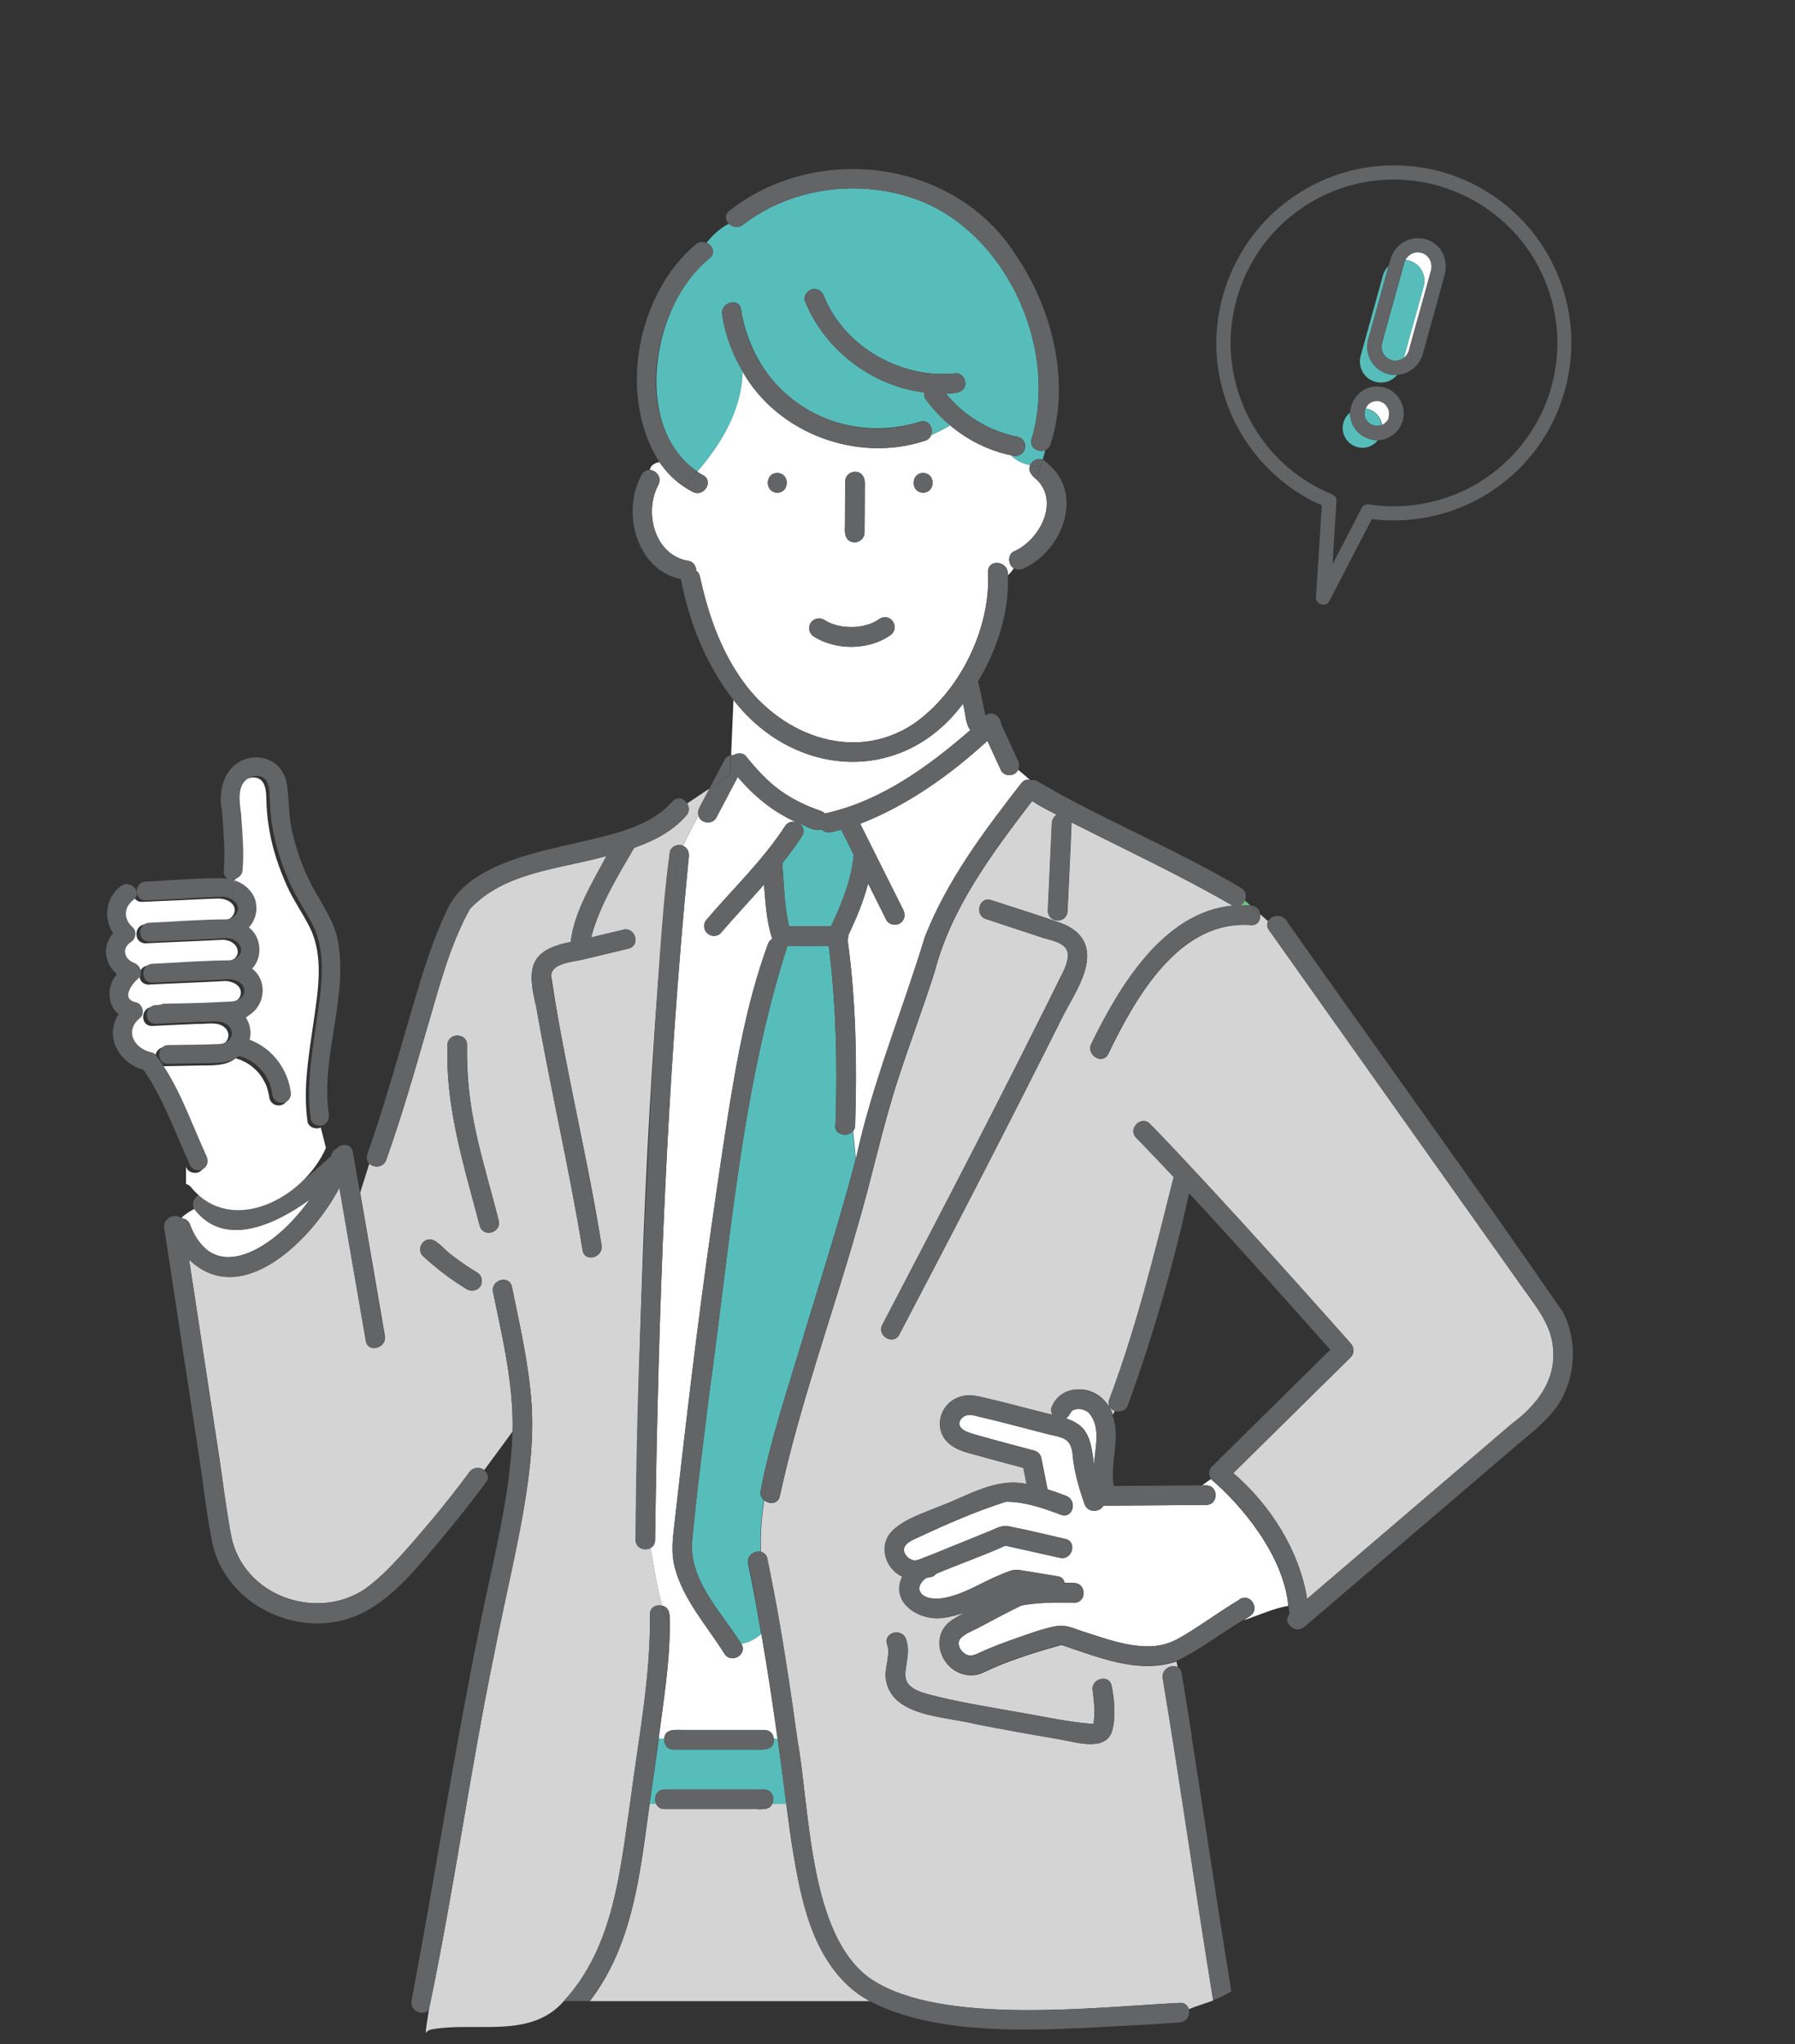 <svg width="152" height="173" viewBox="0 0 152 173" fill="none" xmlns="http://www.w3.org/2000/svg">
<rect x="0" y="0" width="152" height="173" fill="#333333" stroke="none"/>
<g clip-path="url(#clip0_168_420)">
<path d="M120.03 27.06C120.41 25.68 120.81 24.3 121.18 22.91C121.39 22.12 120.86 21.32 120.01 21.35C119.58 21.36 119.2 21.62 119.01 22C119.11 22 119.21 22.03 119.31 22.05C120.26 22.31 120.82 23.3 120.55 24.25L118.87 30.29C119.03 30.17 119.17 30.02 119.25 29.82C119.32 29.67 119.35 29.5 119.39 29.34C119.6 28.58 119.81 27.82 120.02 27.06" fill="white"/>
<path d="M117.66 35.11C117.66 35.02 117.66 34.93 117.66 34.84V34.82L117.63 34.69L117.59 34.57V34.55L117.48 34.36L117.46 34.34L117.44 34.31L117.38 34.25L117.27 34.14L117.04 34H117.03L116.92 33.96L116.81 33.93H116.74L116.7 33.92H116.61H116.48H116.47L116.25 33.98L116.17 34.01H116.15L115.98 34.12H115.97L115.89 34.21L115.8 34.3H115.79V34.31L115.67 34.5L115.64 34.57L115.84 34.61C116.49 34.79 116.94 35.33 117.04 35.96H117.07L117.17 35.89L117.26 35.83L117.45 35.65L117.47 35.63L117.51 35.56L117.59 35.43V35.38L117.65 35.25L117.68 35.11H117.66Z" fill="white"/>
<path d="M114.41 35.57C114.35 35.35 114.33 35.13 114.33 34.91C114.06 35.12 113.86 35.42 113.76 35.77C113.51 36.66 114.03 37.58 114.92 37.83C115.59 38.02 116.28 37.77 116.68 37.25H116.45C115.49 37.15 114.67 36.51 114.41 35.57Z" fill="#57BDBB"/>
<path d="M115.82 34.61L115.62 34.57V34.6L115.55 34.8V34.83V34.84V34.93V35.14V35.18L115.58 35.27L115.62 35.39V35.42L115.74 35.59L115.8 35.67L115.91 35.79H115.94L116.05 35.88L116.17 35.94L116.38 36.01L116.46 36.03H116.75L116.84 36.01L117.01 35.96C116.91 35.33 116.46 34.79 115.81 34.61" fill="#57BDBB"/>
<path d="M116.58 31.13C116.02 30.64 115.71 29.86 115.79 29.11C115.82 28.88 115.87 28.66 115.94 28.44C116.14 27.71 116.35 26.98 116.55 26.25C116.9 25 117.23 23.75 117.59 22.5C117.37 22.71 117.2 22.99 117.11 23.3L115.22 30.11C114.96 31.06 115.51 32.05 116.46 32.31C117.16 32.51 117.89 32.25 118.32 31.72C118.06 31.74 117.8 31.72 117.53 31.65C117.18 31.55 116.86 31.37 116.58 31.13Z" fill="#57BDBB"/>
<path d="M119.31 22.06C119.21 22.03 119.11 22.02 119.01 22.01L118.95 22.14C118.91 22.26 118.88 22.39 118.84 22.51C118.42 24.04 117.99 25.56 117.57 27.09C117.4 27.68 117.24 28.28 117.08 28.87C117.02 29.08 116.97 29.29 117 29.52C117.07 29.98 117.41 30.36 117.86 30.49C118.22 30.58 118.59 30.51 118.88 30.3L120.56 24.26C120.82 23.31 120.27 22.32 119.32 22.06" fill="#57BDBB"/>
<path d="M130.14 20.11C128.37 17.72 125.95 15.91 123.16 14.89C122.8 14.76 122.44 14.64 122.07 14.54C119.24 13.76 116.19 13.81 113.4 14.73C110.69 15.62 108.23 17.28 106.42 19.5C104.49 21.87 103.32 24.75 103.05 27.78C102.79 30.72 103.45 33.73 104.88 36.31C106.31 38.89 108.51 41.04 111.13 42.39C111.39 42.52 111.66 42.64 111.93 42.76C111.79 45.02 111.64 47.28 111.5 49.55C111.48 49.89 111.46 50.23 111.44 50.57C111.4 51.16 112.29 51.41 112.56 50.88C113.66 48.75 114.77 46.63 115.87 44.5C115.97 44.31 116.07 44.12 116.17 43.93C118.99 44.27 121.84 43.83 124.42 42.62C127.08 41.38 129.36 39.33 130.88 36.82C132.45 34.23 133.22 31.15 133.04 28.13C132.86 25.24 131.85 22.42 130.12 20.1M130.4 35.23C129.17 37.68 127.22 39.72 124.84 41.06C122.46 42.4 119.73 43.01 117.01 42.81C116.67 42.79 116.34 42.75 116 42.7C115.75 42.66 115.45 42.72 115.32 42.97C114.49 44.56 113.67 46.16 112.84 47.75C112.93 46.3 113.02 44.85 113.11 43.4C113.13 43.06 113.15 42.72 113.17 42.38C113.19 42.09 112.97 41.89 112.73 41.8C110.15 40.74 107.92 38.87 106.42 36.52C104.95 34.23 104.17 31.55 104.21 28.83C104.25 26.04 105.15 23.29 106.77 21.01C108.27 18.88 110.4 17.21 112.81 16.22C115.29 15.2 118.08 14.93 120.72 15.46C121.07 15.53 121.41 15.61 121.75 15.71C124.39 16.45 126.75 17.95 128.54 20.02C130.28 22.04 131.41 24.57 131.76 27.21C132.13 29.93 131.64 32.78 130.41 35.23" fill="#636466"/>
<path d="M117.91 33.12C117.17 32.58 116.09 32.57 115.34 33.09C114.73 33.52 114.36 34.19 114.33 34.92C114.33 35.14 114.35 35.36 114.41 35.58C114.67 36.52 115.49 37.16 116.45 37.25H116.68C117.65 37.24 118.52 36.52 118.79 35.59C119.04 34.65 118.68 33.69 117.9 33.12M117.59 35.4V35.45L117.49 35.58L117.44 35.65L117.42 35.67L117.23 35.85L117.14 35.91L117.04 35.97H117.01L116.84 36.03L116.75 36.05H116.73H116.71H116.49H116.46L116.38 36.03L116.17 35.96L116.05 35.89L115.94 35.82H115.91L115.8 35.68L115.74 35.61L115.63 35.43V35.4L115.58 35.28L115.56 35.2V35.16L115.54 34.96V34.87V34.86V34.83L115.6 34.63V34.6H115.61L115.64 34.53L115.76 34.34L115.77 34.33L115.86 34.23L115.94 34.16H115.95L116.12 34.05H116.14L116.22 34.01L116.44 33.95H116.57H116.66H116.7H116.77L116.88 33.99L116.99 34.03H117L117.23 34.17L117.34 34.28L117.4 34.35L117.42 34.38V34.4L117.54 34.59V34.61L117.58 34.73L117.61 34.86V34.88C117.61 34.97 117.61 35.06 117.61 35.15L117.58 35.3L117.54 35.43L117.59 35.4Z" fill="#636466"/>
<path d="M121.2 20.43C119.84 19.73 118.19 20.43 117.76 21.9C117.7 22.1 117.64 22.3 117.59 22.5C117.23 23.74 116.9 25 116.55 26.25C116.35 26.98 116.14 27.71 115.94 28.44C115.88 28.66 115.82 28.88 115.79 29.11C115.71 29.85 116.01 30.64 116.58 31.13C116.85 31.37 117.18 31.55 117.53 31.65C117.8 31.72 118.06 31.74 118.32 31.72C119.33 31.65 120.2 30.96 120.49 29.93C120.66 29.34 120.82 28.75 120.98 28.15C121.43 26.54 121.88 24.93 122.32 23.31C122.63 22.21 122.25 20.98 121.19 20.43M119.25 29.82C119.16 30.02 119.03 30.17 118.87 30.29C118.58 30.5 118.21 30.57 117.85 30.48C117.4 30.36 117.06 29.97 116.99 29.51C116.96 29.28 117.01 29.08 117.07 28.86C117.23 28.27 117.4 27.67 117.56 27.08C117.98 25.55 118.41 24.03 118.83 22.5C118.86 22.38 118.89 22.25 118.94 22.13L119 22C119.19 21.62 119.58 21.37 120 21.35C120.85 21.32 121.39 22.13 121.17 22.91C120.79 24.29 120.4 25.68 120.02 27.06C119.81 27.82 119.6 28.58 119.39 29.34C119.35 29.5 119.31 29.67 119.25 29.82Z" fill="#636466"/>
</g>
<g clip-path="url(#clip1_168_420)">
<path d="M71.24 70.22C70.72 70.33 69.98 70.66 69.58 70.19C68.91 70.41 68.24 69.86 67.62 69.67C67.99 69.88 68.21 70.31 67.91 70.77C67.39 71.56 66.83 72.32 66.24 73.06C66.39 74.91 66.42 76.65 66.81 78.39H70.37C71.28 76.48 72.11 74.46 72.29 72.33C71.94 71.63 71.59 70.93 71.24 70.23" fill="#57BDBB"/>
<path d="M29.15 71.63C29.25 71.56 29.21 71.6 29.15 71.63Z" fill="#6CC180"/>
<path d="M105.82 136.79C105.65 136.9 105.49 137 105.32 137.11C106.58 136.71 107.83 136.1 109.09 135.9C108.7 131.63 105.11 127.34 102.53 125.17L101.8 125.7C101.91 125.7 102.03 125.7 102.14 125.7C103.21 125.7 103.21 127.35 102.14 127.36C99.24 127.38 96.34 127.4 93.44 127.42C93.17 127.97 92.13 128.07 91.86 127.29C91.41 126.02 91.03 124.71 90.87 123.37C90.79 121.86 90.26 121.68 88.9 121.41C86.87 120.89 84.84 120.34 82.8 119.86C82.45 119.78 82.13 119.68 81.8 119.79C81.47 119.9 81.18 120.24 81.25 120.58C81.35 121.01 81.95 121.21 82.44 121.36C84.15 121.85 85.87 122.3 87.59 122.76C87.85 122.83 88.11 123.06 88.17 123.34C88.35 124.24 88.53 125.14 88.71 126.04C89.24 126.2 89.77 126.39 90.29 126.59C91.28 126.98 90.84 128.58 89.85 128.19C88.37 127.63 86.81 127.09 85.21 127.08C82.67 127.89 80.21 128.96 77.79 130.09C77.37 130.29 76.61 130.56 76.55 131.1C76.51 131.48 76.85 131.84 77.17 131.98C77.48 132.12 77.69 132.04 77.99 131.92C78.89 131.57 79.78 131.21 80.68 130.84C81.73 130.41 82.78 129.99 83.83 129.56C84.36 129.34 84.83 129.05 85.41 129.16C87.02 129.47 88.61 129.87 90.21 130.23C91.25 130.46 90.81 132.06 89.77 131.83C88.23 131.49 86.69 131.15 85.15 130.8C83.23 131.67 81.22 132.36 79.28 133.18C79.15 133.35 78.94 133.47 78.66 133.48C78.28 133.48 77.78 134.14 77.85 134.5C78.01 135.34 79.27 135.34 79.87 135.24C81.66 134.93 83.13 133.9 84.79 133.23C85.27 133.04 85.74 132.79 86.26 132.85C87.36 133.02 88.46 133.22 89.56 133.39C89.93 133.45 90.11 133.68 90.15 133.95C90.42 133.95 90.69 133.95 90.96 133.96C92.03 133.99 92.03 135.65 90.96 135.62C89.42 135.59 87.84 135.59 86.38 135.89H86.44C86.57 135.86 86.55 135.85 86.44 135.89C85.22 136.49 84.02 137.13 82.82 137.77C82.37 138.01 81.7 138.25 81.35 138.64C81.03 139 81.21 139.5 81.53 139.8C81.93 140.19 82.33 140.15 82.8 139.93C83.89 139.41 85.02 139 86.16 138.6C87.23 138.23 88.33 137.81 89.45 137.61C90.23 137.47 90.87 137.78 91.6 138.03C94.02 138.79 96.77 139.91 99.28 138.95C101.25 137.89 103.07 136.49 105 135.34C105.9 134.76 106.74 136.2 105.84 136.77" fill="white"/>
<path d="M65.85 147.13H65.53C65.6 148.22 64.58 148.06 63.78 148.06H57.04C56.46 148.06 56.2 147.57 56.25 147.13H55.79C55.54 148.98 55.28 150.82 55 152.67H55.57C55.33 152.18 55.57 151.44 56.28 151.44H64.68C65.4 151.44 65.63 152.18 65.39 152.67H66.58C66.35 150.82 66.11 148.98 65.85 147.13Z" fill="#57BDBB"/>
<path d="M16.09 103.63C18.28 109.39 24 104.83 26.23 101.51C23.25 103.68 18.97 105.62 16.46 102.3C16.05 102.52 15.66 102.76 15.35 103.08C15.66 103.11 15.95 103.27 16.1 103.62" fill="white"/>
<path d="M63.16 63.99C63.98 65.02 64.96 66.09 65.96 66.82C67.05 67.62 68.24 68.19 69.49 68.62C69.63 68.67 69.75 68.74 69.85 68.84C74.55 67.83 78.6 64.88 82.17 61.78C81.73 61.28 81.75 60.21 81.54 59.55C76.37 66.51 67.19 65.79 62.11 59.23L61.91 63.92L62.13 63.9C62.45 63.7 62.93 63.7 63.17 64" fill="white"/>
<path d="M70.75 95.22C70.92 90.14 70.81 85.08 70.18 80.04H66.68C62.75 92.26 61.84 105.23 60.06 117.89C59.56 122.05 58.99 126.22 58.61 130.39C58.31 133.73 61.14 136.48 62.77 139.11C63.5 139 63.99 138.65 64.46 138.28C64.12 136.3 63.76 134.31 63.35 132.34C63.21 131.63 63.89 131.2 64.41 131.32C64.34 129.86 64.47 128.41 64.68 126.95C64.47 126.77 64.34 126.49 64.41 126.15C65.19 122.09 66.52 118.11 67.71 114.16C69.32 108.81 71.05 103.49 72.46 98.09L72.21 95.72C71.78 96.26 70.7 96.09 70.72 95.23" fill="#57BDBB"/>
<path d="M86.2 65.13C85.99 65.72 85.029 65.76 84.76 65.19C84.379 64.36 83.99 63.52 83.609 62.69C80.439 65.59 76.87 68.13 72.84 69.71C74.059 72.14 75.269 74.57 76.49 77.01C76.689 77.41 76.6 77.91 76.189 78.15C75.82 78.37 75.26 78.25 75.049 77.85C74.54 76.82 74.019 75.8 73.51 74.77C73.109 76.29 72.49 77.76 71.82 79.18C71.84 79.3 71.82 79.41 71.769 79.52C72.49 84.73 72.57 89.98 72.409 95.23C72.409 95.43 72.34 95.6 72.24 95.72L72.48 98.09C73.85 91.67 76.409 85.6 78.309 79.33C80.18 74.52 83.35 70.32 86.499 66.27C86.73 65.99 87.01 65.94 87.26 66.03L86.2 65.13Z" fill="white"/>
<path d="M60.1 21.85C55.23 25.62 53.46 36.12 59.05 39.91C61.08 37.59 62.83 34.7 62.9 31.45C62.02 29.97 61.41 28.33 61.15 26.62C60.99 25.57 62.59 25.13 62.75 26.18C63.24 29.41 65.01 32.43 67.75 34.27C70.72 36.27 74.49 36.76 77.89 35.69C78.64 35.45 79.07 36.25 78.85 36.81C79.37 36.57 79.93 36.31 80.46 35.99C79.68 35.34 78.97 34.59 78.37 33.76C78.25 33.6 78.23 33.4 78.27 33.21C73.86 32.66 69.86 29.65 68.17 25.5C68 25.09 68.36 24.58 68.75 24.48C69.22 24.36 69.6 24.64 69.77 25.06C71.54 29.39 76.32 32.08 80.92 31.59C81.37 31.54 81.75 32.01 81.75 32.42C81.73 33.3 80.75 33.29 80.1 33.3C81.62 35.2 83.82 36.5 86.21 36.97C87.34 37.36 86.76 38.93 85.61 38.53C86.04 38.99 86.61 39.24 87.23 39.37C87.37 38.98 87.9 38.72 88.3 38.89C88.38 38.62 88.45 38.35 88.52 38.09C87.95 38.34 87.12 37.91 87.36 37.14C89.55 29.71 85.54 20.36 78.4 17.19C73.43 15.04 67.22 15.68 62.92 19.02C62.51 19.34 62.02 19.22 61.72 18.93C60.97 19.32 60.36 19.87 59.83 20.55C60.33 20.77 60.63 21.41 60.1 21.84" fill="#57BDBB"/>
<path d="M55.749 41.02C54.48 43.36 55.44 47.05 58.349 47.47C58.719 47.55 58.959 47.93 58.95 48.3C59.099 48.4 59.209 48.55 59.26 48.77C59.91 51.75 60.88 54.69 62.609 57.22C65.809 62.05 72.109 64.69 77.309 61.29C81.249 58.59 83.909 53.2 83.659 48.43C83.639 47.19 85.519 47.48 85.32 48.71C85.519 48.52 85.71 48.32 85.85 48.08C85.329 47.81 85.309 46.92 85.859 46.66C88.049 45.71 89.749 42.44 87.76 40.56C87.4 40.27 87.01 39.87 87.23 39.37C86.609 39.24 86.04 38.99 85.609 38.53C83.7 38.13 81.939 37.24 80.46 36C79.93 36.32 79.379 36.58 78.85 36.82C78.769 37.03 78.6 37.21 78.329 37.3C72.62 39.18 65.879 36.72 62.889 31.46C62.819 34.7 61.069 37.6 59.039 39.92C59.19 40.02 59.34 40.12 59.51 40.2C60.469 40.68 59.63 42.11 58.669 41.63C58.389 41.49 58.13 41.33 57.88 41.16C57.08 40.62 56.389 39.91 55.84 39.1C55.45 39.19 55.12 39.34 55.02 39.76C55.55 39.8 56.069 40.38 55.739 41.01M78.169 40.03C79.24 40.03 79.24 41.69 78.169 41.69C77.1 41.69 77.1 40.03 78.169 40.03ZM71.549 44.53C71.549 43.27 71.559 42.01 71.57 40.75C71.57 40.28 71.95 39.94 72.4 39.92C73.18 39.94 73.279 40.67 73.23 41.29C73.23 42.55 73.219 43.81 73.21 45.07C73.21 45.54 72.829 45.88 72.379 45.9C71.6 45.88 71.499 45.15 71.549 44.53ZM68.629 52.74C68.85 52.36 69.389 52.21 69.769 52.44C69.939 52.55 70.109 52.64 70.29 52.72C70.659 52.87 71.049 52.97 71.439 53.03C71.859 53.07 72.29 53.08 72.719 53.03C73.109 52.97 73.48 52.87 73.85 52.73C74.09 52.62 74.299 52.5 74.519 52.35C75.469 51.82 76.279 53.18 75.359 53.78C73.519 55.03 70.82 55.04 68.939 53.87C68.559 53.63 68.409 53.13 68.639 52.73M65.82 40.03C66.889 40.03 66.889 41.69 65.82 41.69C64.749 41.69 64.749 40.03 65.82 40.03Z" fill="white"/>
<path d="M129.26 109.43C121.99 99.19 114.72 88.94 107.45 78.7C107.26 78.43 107.27 78.17 107.38 77.96L106.7 77.36C106.78 77.83 106.52 78.34 105.92 78.29C99.83 77.83 96.13 84.48 93.85 89.19C93.38 90.15 91.95 89.31 92.42 88.35C94.77 83.53 98.51 77.2 104.39 76.65C99.96 74.08 95.3 71.92 90.74 69.6C90.65 72.1 90.51 74.6 90.4 77.09C90.35 78.18 88.77 78.18 88.74 77.09C88.85 74.62 88.97 72.14 89.08 69.67C89.09 69.37 89.25 69.11 89.49 68.96C88.79 68.59 88.06 68.23 87.4 67.79C84.09 72.11 80.57 76.79 79.17 82.17C78.21 85.2 77.08 88.18 76.09 91.2C74.75 95.28 73.88 99.5 72.67 103.62C70.5 111.29 67.73 118.81 66.04 126.6C65.9 127.3 65.14 127.33 64.71 126.96C64.5 128.42 64.37 129.87 64.44 131.33C64.69 131.39 64.91 131.57 64.98 131.91C65.15 132.74 65.32 133.56 65.47 134.39C66.28 138.62 66.92 142.88 67.51 147.15C68.61 153.13 68.45 163.94 73.85 167.55C79.82 171.43 92.76 169.85 99.9 169.5C100.33 169.47 100.58 169.72 100.66 170.03C101.35 169.75 102.05 169.55 102.74 169.29C101.26 160.22 99.98 151.11 98.47 142.05C98.34 141.26 99.21 140.81 99.73 141.09L99.62 140.61C96.36 141.7 92.96 140.22 89.87 139.21L89.91 139.23H89.95H89.84L89.88 139.21C87.92 139.76 85.95 140.36 84.08 141.17C83.49 141.43 82.96 141.77 82.29 141.78C79.78 141.8 78.49 138.43 80.76 137.04C81.12 136.81 81.49 136.6 81.86 136.39C81.23 136.63 80.58 136.82 79.89 136.91C77.94 137.23 75.37 135.68 76.43 133.44C74.91 132.71 74.37 130.66 75.69 129.46C76.71 128.51 78.33 128.01 79.59 127.48C81.98 126.61 84.32 125.02 86.96 125.59C86.87 125.14 86.78 124.68 86.69 124.23C85.36 123.88 84.03 123.52 82.7 123.15C81.99 122.95 81.22 122.78 80.61 122.34C78.9 121.15 79.56 118.59 81.53 118.15C82.12 118.01 82.69 118.12 83.27 118.26C85.25 118.71 87.2 119.26 89.18 119.74C89.05 119.55 89 119.31 89.08 119.09C89.46 118.14 90.3 117.6 91.32 117.58C92.66 117.53 93.83 118.48 94.24 119.73L94.4 119.41C94.03 119.28 93.75 118.94 93.93 118.46C96.24 112.33 97.81 105.93 99.39 99.61C98.34 98.5 97.29 97.39 96.22 96.29C95.47 95.53 96.65 94.35 97.39 95.12C98.89 96.65 100.35 98.22 101.81 99.79C106.06 104.37 110.23 109.02 114.38 113.69C114.68 114.02 114.71 114.54 114.38 114.86C111.07 118.13 107.75 121.39 104.44 124.66C107.58 127.37 110.03 131.21 110.69 135.31C116.47 130.37 122.25 125.43 128.03 120.49C130.06 118.98 131.73 116.92 131.53 114.25C131.43 112.33 130.33 110.92 129.28 109.44M75.12 139.16C74.78 138.14 76.38 137.71 76.72 138.72C77.43 140.98 75.21 142.55 78.7 143.4C81.09 144.04 83.58 144.42 86.01 144.86C88.18 145.22 90.37 145.73 92.55 145.89H92.59C92.76 144.99 92.64 143.89 92.53 143.1C92.32 142.06 93.92 141.61 94.13 142.66C94.37 143.82 94.49 145.27 94.19 146.42C93.7 148.29 91.08 147.42 89.73 147.19C87.35 146.79 84.98 146.36 82.61 145.9C80.49 145.39 78.12 145.33 76.24 144.12C75.53 143.6 75.08 142.86 75 141.98C74.91 141.03 75.42 140.08 75.12 139.15M92 81.58C91.72 83.13 90.7 84.62 90 86.01C85.48 95.04 80.85 104.01 76.15 112.94C75.65 113.89 74.22 113.05 74.72 112.1C79.93 102.13 85.15 92.14 90.12 82.05C90.94 80.17 90.05 79.8 88.37 79.38C86.74 78.84 85.12 78.31 83.49 77.77C82.48 77.44 82.91 75.84 83.93 76.17C85.88 76.81 87.85 77.41 89.79 78.1C91.4 78.67 92.32 79.81 92 81.57" fill="#D4D4D5"/>
<path d="M105.04 76.61C105.32 76.61 105.6 76.61 105.89 76.63L105.41 76.2C105.33 76.37 105.2 76.52 105.04 76.61Z" fill="#6CC180"/>
<path d="M62.78 139.11C63.34 140.02 61.91 140.84 61.34 139.94C59.85 137.55 57.85 135.39 57.13 132.61C56.88 131.59 56.93 130.62 57.04 129.58C58.01 120.99 59.01 112.39 60.24 103.83C60.82 99.8 61.39 95.76 62.08 91.74C62.76 87.72 63.63 83.72 65.03 79.89C65.1 79.68 65.23 79.54 65.38 79.45L65.35 79.32C64.89 77.89 64.83 76.35 64.69 74.86C63.48 76.24 62.22 77.57 61.03 78.96C60.25 79.71 59.12 78.6 59.86 77.79C62.08 75.19 64.6 72.8 66.47 69.92C66.72 69.54 67.12 69.47 67.46 69.59C65.51 68.75 63.83 67.37 62.47 65.75C61.86 66.9 61.25 68.05 60.65 69.2C60.33 69.82 59.3 69.7 59.15 69.02C58.7 69.86 58.22 70.7 57.84 71.58C58.23 71.75 58.38 72.14 58.32 72.55C56.44 91.71 55.73 111.05 55.47 130.3C55.47 130.64 55.31 130.87 55.09 130.99C55.39 132.66 55.61 134.33 56.07 135.88C56.81 136.02 56.71 136.96 56.72 137.56C56.72 140.77 56.18 143.96 55.78 147.13H56.24C56.32 146.22 57.3 146.41 57.99 146.4H64.73C65.22 146.4 65.48 146.75 65.52 147.13H65.84C65.43 144.17 64.98 141.22 64.47 138.28C64 138.65 63.5 139 62.77 139.11" fill="white"/>
<path d="M53.82 130.3C54.14 110.9 54.73 91.42 56.72 72.11C56.79 71.64 57.45 71.36 57.84 71.58C58.21 70.7 58.7 69.85 59.15 69.02C59.09 68.8 59.11 68.56 59.22 68.36C59.51 67.82 59.79 67.27 60.08 66.73L58.19 67.99C58.37 68.28 58.41 68.68 58.12 69.01C56.96 70.35 55.37 71.16 53.7 71.75C52.3 74.16 50.77 76.61 50.06 79.33C50.97 79.11 51.88 78.9 52.78 78.68C53.82 78.43 54.26 80.03 53.22 80.28C51.89 80.6 50.57 80.91 49.24 81.23C48.47 81.41 46.72 81.52 46.67 82.56C47.8 90.2 49.73 97.74 50.94 105.38C51.11 106.43 49.51 106.87 49.34 105.82C48.21 98.92 46.61 92.1 45.41 85.21C44.63 82.04 44.75 80.41 48.33 79.72C48.64 77.1 50.16 74.73 51.36 72.44C47.43 73.55 42.73 73.77 39.79 76.93C38.01 80.13 37.13 83.8 36.08 87.3C35.03 90.94 33.98 94.58 32.71 98.15C32.47 98.83 31.66 98.85 31.27 98.48L30.5 100.93C31.2 104.97 31.9 109 32.59 113.04C32.77 114.09 31.17 114.53 30.99 113.48C30.24 109.15 29.49 104.83 28.74 100.5C26.65 104.6 20.56 110.96 16.01 106.58C16.86 112.17 17.72 117.77 18.57 123.36C18.91 125.56 19.14 127.8 19.58 129.99C20.58 135.02 26.74 137.24 30.89 134.48C33.11 132.86 34.83 130.63 36.62 128.56C37.7 127.26 38.75 125.94 39.75 124.58C40.08 124.13 40.65 124.15 41.01 124.4L43.4 121.15C43.51 117.16 42.55 113.23 41.75 109.34C41.54 108.29 43.13 107.85 43.35 108.9C44.03 112.21 44.8 115.55 45.02 118.93C45.19 121.59 44.91 124.23 44.48 126.85C43.78 131.15 42.76 135.39 41.91 139.66C39.82 149.74 38.44 160 36.32 170.06C36.23 170.78 36.06 171.48 36.06 172.06C36.15 171.9 36.31 171.78 36.56 171.74C40.3 171.06 44.92 172.59 47.74 169.35C52.03 164.72 52.52 158.19 53.41 152.24C54.08 147.07 55.11 141.88 55.04 136.65C55.01 136.01 55.59 135.76 56.08 135.89C55.61 134.34 55.4 132.67 55.1 131C54.61 131.27 53.83 131.04 53.82 130.31M40.7 108.82C40.49 109.21 39.94 109.34 39.56 109.12C38.22 108.31 36.96 107.36 35.82 106.3C35.48 105.98 35.53 105.45 35.82 105.13C36.72 104.29 37.64 105.9 38.39 106.32C39.03 106.82 39.71 107.27 40.4 107.69C40.8 107.93 40.91 108.42 40.7 108.83M40.62 103.72C39.3 98.71 37.7 93.68 37.89 88.44C37.91 87.37 39.57 87.37 39.55 88.44C39.51 90.97 39.76 93.45 40.32 95.92C40.87 98.39 41.61 100.82 42.23 103.29C42.49 104.33 40.89 104.77 40.63 103.73" fill="#D4D4D5"/>
<path d="M68.12 161.29C67.36 158.48 66.95 155.57 66.58 152.67H65.39C65.11 153.3 64.21 153.05 63.64 153.1H56.28C55.93 153.1 55.69 152.92 55.57 152.67H55.01C54.21 158.44 53.63 164.58 49.94 169.35H73.65C70.62 167.73 68.96 164.51 68.13 161.29" fill="#D4D4D5"/>
<path d="M91.85 121.08C92.44 121.89 92.49 122.96 92.65 123.96C92.73 122.49 93.29 120.67 92.13 119.49L91.92 119.37C91.78 119.31 91.64 119.28 91.5 119.24C91.4 119.24 91.27 119.24 91.17 119.24L90.96 119.3L90.8 119.37L90.69 119.5C90.66 119.56 90.62 119.64 90.66 119.53C90.58 119.74 90.44 119.92 90.26 120.03C90.89 120.24 91.47 120.54 91.87 121.08" fill="white"/>
<path d="M106.71 77.36L105.89 76.63C105.6 76.61 105.32 76.6 105.04 76.61C105.2 76.52 105.33 76.37 105.41 76.19C105.57 75.84 105.53 75.4 105.1 75.15C99.66 71.89 93.24 69.3 88 66.2C87.77 66.01 87.51 65.98 87.27 66.03H87.25L89.05 67.55L87.25 66.02C87 65.93 86.72 65.98 86.49 66.26C83.34 70.31 80.17 74.51 78.3 79.32C76.4 85.59 73.85 91.66 72.47 98.08C71.07 103.49 69.33 108.8 67.72 114.15C66.52 118.1 65.2 122.08 64.42 126.14C64.35 126.48 64.48 126.76 64.69 126.94C64.79 126.21 64.91 125.48 65.04 124.75C64.92 125.48 64.8 126.21 64.69 126.94C65.12 127.31 65.88 127.28 66.02 126.58C67.71 118.79 70.49 111.27 72.65 103.6C73.87 99.48 74.73 95.26 76.07 91.18C77.06 88.16 78.19 85.18 79.15 82.15C80.56 76.77 84.07 72.09 87.38 67.77C88.05 68.21 88.77 68.57 89.47 68.94C89.23 69.09 89.08 69.35 89.06 69.65C88.95 72.12 88.83 74.6 88.72 77.07C88.75 78.16 90.33 78.17 90.38 77.07C90.49 74.57 90.63 72.07 90.72 69.58C95.28 71.9 99.94 74.06 104.37 76.63C98.49 77.18 94.75 83.51 92.4 88.33C91.94 89.29 93.37 90.13 93.83 89.17C96.12 84.47 99.82 77.81 105.9 78.27C106.5 78.32 106.76 77.81 106.68 77.34" fill="#636466"/>
<path d="M105.93 76.63H105.9L106.72 77.36C106.66 77 106.4 76.67 105.94 76.63" fill="#636466"/>
<path d="M42.22 103.28C40.95 98.41 39.36 93.54 39.55 88.44C39.56 87.37 37.9 87.37 37.89 88.44C37.71 93.68 39.31 98.71 40.62 103.72C40.88 104.76 42.48 104.32 42.22 103.28Z" fill="#636466"/>
<path d="M40.4 107.68C39.18 106.95 38.03 106.09 36.99 105.12C36.18 104.38 35.07 105.5 35.82 106.29C36.97 107.36 38.22 108.3 39.56 109.11C39.93 109.33 40.49 109.21 40.7 108.81C40.91 108.41 40.8 107.91 40.4 107.67" fill="#636466"/>
<path d="M52.78 78.68C51.87 78.9 50.96 79.11 50.06 79.33C50.77 76.6 52.3 74.16 53.7 71.75C55.36 71.16 56.96 70.35 58.12 69.01C58.41 68.68 58.38 68.29 58.19 67.99C57.93 67.57 57.36 67.36 56.94 67.83C55.43 69.56 53.12 70.27 50.97 70.82C48.52 71.45 46.01 71.87 43.62 72.7C41.41 73.47 38.99 74.66 37.93 76.85C36.6 79.6 35.72 82.56 34.86 85.49C33.66 89.58 32.52 93.68 31.1 97.7C30.99 98.03 31.08 98.29 31.26 98.47C31.65 98.84 32.46 98.82 32.7 98.14C33.97 94.57 35.02 90.93 36.07 87.29C37.12 83.8 38 80.12 39.78 76.92C42.72 73.76 47.42 73.55 51.35 72.43C50.15 74.72 48.63 77.1 48.32 79.71C44.74 80.4 44.63 82.02 45.4 85.2C46.6 92.09 48.21 98.91 49.33 105.81C49.5 106.86 51.1 106.42 50.93 105.37C49.88 98.95 48.42 92.61 47.26 86.21C47.1 84.99 46.72 83.77 46.66 82.55C46.71 81.51 48.46 81.4 49.23 81.22C50.56 80.9 51.88 80.59 53.21 80.27C54.25 80.02 53.81 78.42 52.77 78.67" fill="#636466"/>
<path d="M88.01 86.28C83.67 94.93 79.22 103.53 74.72 112.1C74.22 113.04 75.66 113.89 76.15 112.94C80.84 104 85.48 95.03 90 86.01C90.7 84.62 91.72 83.13 92 81.58C92.32 79.82 91.4 78.68 89.79 78.11C87.85 77.43 85.89 76.82 83.93 76.18C82.91 75.85 82.48 77.45 83.49 77.78C85.12 78.32 86.75 78.85 88.37 79.39C88.93 79.57 89.88 79.72 90.24 80.23C90.61 80.74 90.33 81.54 90.11 82.06C89.5 83.5 88.7 84.89 88 86.29" fill="#636466"/>
<path d="M57.84 71.59C57.33 72.8 57.02 74.08 57.3 75.51C57.01 74.08 57.32 72.8 57.84 71.59C57.45 71.36 56.79 71.65 56.72 72.12C56.31 74.97 56.09 77.85 55.88 80.73C55.57 84.93 55.32 89.14 55.09 93.35C54.48 105.66 53.86 117.98 53.82 130.31C53.82 131.04 54.61 131.27 55.1 131C55.33 130.88 55.49 130.65 55.48 130.31C55.74 111.06 56.44 91.72 58.33 72.56C58.39 72.15 58.23 71.76 57.85 71.59" fill="#636466"/>
<path d="M45.02 118.94C44.8 115.56 44.04 112.22 43.35 108.91C43.14 107.87 41.53 108.31 41.75 109.35C42.55 113.24 43.5 117.16 43.4 121.16C43.22 126.78 41.68 132.26 40.6 137.75C38.46 148.22 36.84 158.79 34.85 169.3C34.68 170.21 35.89 170.67 36.32 170.06C36.39 169.53 36.41 168.99 36.28 168.47C36.41 168.98 36.39 169.53 36.32 170.06C38.43 160 39.82 149.74 41.91 139.66C43.18 132.81 45.34 125.97 45.03 118.93" fill="#636466"/>
<path d="M100.93 147C100.65 145.2 100.36 143.39 100.06 141.59C100.02 141.33 99.89 141.16 99.71 141.07C99.2 140.8 98.32 141.24 98.45 142.03C99.96 151.1 101.24 160.2 102.72 169.27C103.24 169.08 103.75 168.85 104.27 168.51C103.09 161.35 102.04 154.16 100.91 146.99" fill="#636466"/>
<path d="M75 141.99C75.44 145.4 80.03 145.2 82.61 145.91C84.98 146.37 87.35 146.8 89.73 147.2C91.07 147.42 93.69 148.3 94.19 146.43C94.49 145.28 94.37 143.83 94.13 142.67C93.92 141.62 92.32 142.07 92.53 143.11C92.63 143.9 92.76 144.99 92.59 145.89H92.55C90.36 145.74 88.18 145.23 86.01 144.87C83.58 144.43 81.09 144.05 78.7 143.41C77.86 143.18 76.75 142.85 76.65 141.83C76.65 140.79 77.13 139.76 76.72 138.73C76.38 137.72 74.78 138.15 75.12 139.17C75.43 140.09 74.92 141.05 75 141.99Z" fill="#636466"/>
<path d="M65.469 134.38C65.309 133.55 65.15 132.73 64.98 131.9C64.909 131.56 64.689 131.38 64.439 131.32C63.91 131.2 63.23 131.63 63.38 132.34C63.789 134.31 64.139 136.3 64.49 138.28C64.999 141.22 65.45 144.17 65.859 147.13H67.519C66.93 142.86 66.29 138.61 65.48 134.37" fill="#636466"/>
<path d="M100.66 170.02C100.23 170.2 99.8 170.41 99.37 170.69C99.8 170.4 100.23 170.19 100.66 170.02C100.58 169.71 100.32 169.46 99.9 169.49C92.78 169.84 79.82 171.41 73.85 167.54C68.46 163.93 68.61 153.12 67.51 147.13H65.85C66.11 148.98 66.34 150.82 66.58 152.67C67.5 158.56 67.88 166.07 73.65 169.35C80.18 172.75 90.02 171.65 97.24 171.33C98.13 171.27 99.01 171.21 99.9 171.15C100.54 171.1 100.79 170.49 100.66 170.02Z" fill="#636466"/>
<path d="M56.7 136.65C56.68 136.22 56.4 135.97 56.08 135.89C56.25 136.47 56.47 137.03 56.73 137.57C56.73 137.27 56.73 136.96 56.71 136.66" fill="#636466"/>
<path d="M56.071 135.89C55.581 135.76 55.001 136.01 55.031 136.65C55.1 141.88 54.071 147.07 53.401 152.24C52.52 158.19 52.02 164.72 47.73 169.35H49.92C53.611 164.58 54.191 158.44 54.99 152.67C55.261 150.83 55.531 148.98 55.77 147.13C56.16 143.96 56.711 140.77 56.711 137.56C56.45 137.02 56.24 136.46 56.06 135.88" fill="#636466"/>
<path d="M64.74 146.41H58C57.32 146.42 56.33 146.23 56.25 147.14H65.53C65.49 146.76 65.23 146.41 64.74 146.41Z" fill="#636466"/>
<path d="M56.25 147.13C56.2 147.58 56.46 148.06 57.04 148.06H63.78C64.58 148.06 65.6 148.22 65.53 147.13H56.25Z" fill="#636466"/>
<path d="M64.67 151.44H56.27C55.55 151.44 55.32 152.18 55.56 152.67H65.38C65.62 152.18 65.38 151.44 64.67 151.44Z" fill="#636466"/>
<path d="M55.57 152.67C55.69 152.91 55.92 153.1 56.28 153.1H63.64C64.21 153.06 65.11 153.3 65.39 152.67H55.57Z" fill="#636466"/>
<path d="M71.43 53.04C71.04 52.98 70.64 52.88 70.28 52.73C70.1 52.65 69.93 52.55 69.76 52.45C69.38 52.21 68.85 52.37 68.62 52.75C68.39 53.15 68.53 53.65 68.92 53.89C70.8 55.05 73.5 55.05 75.34 53.8C75.71 53.55 75.88 53.07 75.64 52.66C75.43 52.29 74.88 52.11 74.5 52.36C74.28 52.51 74.07 52.63 73.83 52.74C73.46 52.89 73.09 52.98 72.7 53.04C72.28 53.09 71.85 53.08 71.42 53.04" fill="#636466"/>
<path d="M59.83 20.56C59.31 21.24 58.85 22.04 58.41 22.94C58.86 22.04 59.31 21.24 59.83 20.56C59.55 20.44 59.22 20.44 58.92 20.68C53.92 24.87 52.28 33.55 55.84 39.11C56.38 38.99 57.03 38.96 57.3 38.43C57.03 38.96 56.39 38.98 55.84 39.11C56.39 39.91 57.08 40.62 57.88 41.17C58.27 40.78 58.66 40.36 59.04 39.92C53.4 35.83 55.18 25.89 60.09 21.86C60.62 21.42 60.32 20.79 59.82 20.57" fill="#636466"/>
<path d="M59.52 40.2C59.35 40.12 59.21 40.01 59.05 39.92C58.67 40.36 58.28 40.77 57.89 41.17C58.14 41.34 58.41 41.5 58.68 41.64C59.63 42.11 60.48 40.68 59.52 40.21" fill="#636466"/>
<path d="M77.89 35.7C71.01 37.94 63.71 33.36 62.75 26.19C62.59 25.14 60.99 25.58 61.15 26.63C61.41 28.34 62.01 29.98 62.9 31.46C62.9 31.02 62.9 30.58 62.84 30.13C62.9 30.58 62.91 31.03 62.9 31.46C65.89 36.72 72.62 39.18 78.34 37.3C78.61 37.21 78.78 37.03 78.86 36.83C78.47 37 78.11 37.16 77.79 37.32C78.11 37.16 78.48 37 78.86 36.83C79.08 36.26 78.65 35.47 77.9 35.7" fill="#636466"/>
<path d="M73.21 45.07C73.21 43.63 73.23 42.19 73.23 40.75C73.19 39.66 71.61 39.66 71.57 40.75C71.57 42.01 71.56 43.27 71.55 44.52C71.49 45.15 71.59 45.87 72.38 45.89C72.83 45.87 73.21 45.52 73.21 45.06" fill="#636466"/>
<path d="M65.82 41.69C66.89 41.69 66.89 40.03 65.82 40.03C64.75 40.03 64.75 41.69 65.82 41.69Z" fill="#636466"/>
<path d="M78.17 40.03C77.1 40.03 77.1 41.69 78.17 41.69C79.24 41.69 79.24 40.03 78.17 40.03Z" fill="#636466"/>
<path d="M86.03 21.6C80.89 13.49 69.15 12 61.75 17.85C61.32 18.18 61.42 18.65 61.72 18.94C62.06 18.76 62.42 18.61 62.84 18.51C62.43 18.61 62.07 18.77 61.72 18.94C62.02 19.22 62.51 19.34 62.92 19.02C67.22 15.69 73.43 15.04 78.4 17.19C85.54 20.37 89.55 29.72 87.36 37.14C87.11 37.9 87.94 38.34 88.52 38.09C88.72 38.01 88.88 37.84 88.96 37.59C90.68 32.29 89.09 26.1 86.03 21.6Z" fill="#636466"/>
<path d="M86.21 36.98C83.82 36.51 81.62 35.22 80.1 33.31C80.75 33.3 81.74 33.31 81.75 32.43C81.75 32.02 81.36 31.55 80.92 31.6C76.32 32.09 71.53 29.4 69.77 25.07C69.6 24.65 69.22 24.37 68.75 24.49C68.35 24.59 68 25.1 68.17 25.51C69.87 29.67 73.86 32.68 78.27 33.22C78.23 33.41 78.25 33.61 78.37 33.77C78.97 34.6 79.68 35.35 80.46 36C80.89 35.74 81.3 35.45 81.65 35.1C81.3 35.45 80.89 35.75 80.46 36C81.94 37.24 83.7 38.13 85.61 38.53C85.33 38.23 85.1 37.83 84.97 37.31C85.1 37.83 85.32 38.22 85.61 38.53C86.76 38.93 87.34 37.35 86.21 36.97" fill="#636466"/>
<path d="M88.3 38.9C87.91 38.74 87.371 38.99 87.231 39.38C87.52 39.44 87.811 39.48 88.1 39.5C88.16 39.3 88.231 39.1 88.29 38.9" fill="#636466"/>
<path d="M87.23 39.38C87.02 39.87 87.4 40.27 87.76 40.57C87.88 40.21 87.99 39.86 88.1 39.5C87.81 39.48 87.51 39.44 87.23 39.38Z" fill="#636466"/>
<path d="M88.42 38.97L88.3 38.9C88.24 39.1 88.17 39.3 88.11 39.51C88.43 39.53 88.75 39.54 89.06 39.54C88.86 39.34 88.65 39.15 88.42 38.97Z" fill="#636466"/>
<path d="M90.14 41.35C89.94 40.64 89.56 40.04 89.06 39.53C88.75 39.53 88.43 39.53 88.11 39.5C88 39.85 87.89 40.21 87.77 40.57C89.76 42.44 88.06 45.71 85.87 46.67C85.32 46.93 85.34 47.83 85.86 48.09C86.11 48.24 86.43 48.23 86.71 48.1C89.13 46.96 90.86 44.02 90.15 41.36" fill="#636466"/>
<path d="M61.89 63.91C61.68 63.95 61.48 64.07 61.37 64.28L60.07 66.73L61.82 65.57L61.89 63.91Z" fill="#636466"/>
<path d="M86.19 64.35C85.71 63.31 85.24 62.27 84.76 61.23C84.74 60.63 84.01 60.11 83.45 60.55C83.22 59.6 83.08 58.62 82.81 57.68C84.41 55.01 85.48 51.85 85.34 48.72C85.53 47.49 83.66 47.2 83.67 48.44C83.92 53.21 81.26 58.59 77.32 61.3C72.12 64.69 65.81 62.06 62.62 57.23C60.9 54.69 59.92 51.75 59.27 48.78C59.22 48.56 59.11 48.4 58.96 48.31C58.96 47.94 58.73 47.56 58.36 47.48C55.45 47.05 54.49 43.36 55.76 41.03C56.09 40.4 55.57 39.82 55.04 39.78C54.99 39.99 55 40.27 55.1 40.65C55 40.27 55 39.99 55.04 39.78C54.77 39.76 54.5 39.87 54.33 40.19C52.6 43.31 53.88 48.23 57.66 49.01C58.36 52.68 59.83 56.35 62.11 59.23C67.2 65.8 76.38 66.51 81.55 59.55C81.76 60.21 81.74 61.29 82.18 61.78C78.61 64.88 74.55 67.83 69.86 68.84C69.76 68.74 69.64 68.66 69.5 68.62C68.24 68.2 67.06 67.62 65.97 66.82C64.97 66.08 63.99 65.02 63.17 63.99C62.93 63.68 62.44 63.69 62.13 63.89L61.91 63.91L61.84 65.57L60.09 66.73C59.8 67.27 59.52 67.82 59.23 68.36C59.12 68.56 59.1 68.8 59.16 69.02C59.31 69.69 60.34 69.81 60.66 69.2L62.48 65.75C63.84 67.37 65.52 68.75 67.47 69.59C67.13 69.47 66.73 69.54 66.48 69.92C64.61 72.8 62.09 75.19 59.87 77.79C59.58 78.13 59.54 78.63 59.87 78.96C60.17 79.26 60.75 79.3 61.04 78.96C62.23 77.57 63.49 76.24 64.7 74.86C64.83 76.35 64.89 77.89 65.36 79.32L65.39 79.45C65.24 79.54 65.11 79.68 65.03 79.89C63.63 83.73 62.77 87.73 62.08 91.75C61.4 95.76 60.82 99.8 60.24 103.84C59.01 112.4 58.01 120.99 57.04 129.59C56.92 130.63 56.87 131.6 57.13 132.62C57.85 135.4 59.85 137.57 61.34 139.95C61.9 140.85 63.33 140.03 62.78 139.12C61.14 136.49 58.32 133.75 58.62 130.4C59 126.23 59.57 122.06 60.07 117.9C61.85 105.24 62.76 92.27 66.69 80.05H70.19C70.81 85.1 70.92 90.15 70.76 95.23C70.73 96.09 71.81 96.26 72.25 95.72C72.35 95.6 72.42 95.43 72.42 95.23C72.58 89.97 72.5 84.73 71.78 79.52C71.82 79.42 71.85 79.3 71.83 79.18C72.51 77.75 73.12 76.29 73.52 74.77C74.03 75.8 74.55 76.82 75.06 77.85C75.26 78.25 75.83 78.36 76.2 78.15C76.61 77.91 76.7 77.42 76.5 77.01C75.28 74.58 74.07 72.15 72.85 69.72C76.88 68.14 80.44 65.6 83.62 62.7C84 63.53 84.38 64.37 84.77 65.2C85.04 65.77 86 65.73 86.21 65.14C86.32 64.91 86.32 64.63 86.21 64.36M68.37 69.42C67.26 69.42 66.71 70.53 66.16 71.08C66.71 70.53 67.27 69.42 68.37 69.42ZM70.37 78.38H66.81C66.42 76.63 66.39 74.9 66.24 73.05C66.83 72.31 67.39 71.56 67.91 70.76C68.21 70.3 67.98 69.87 67.62 69.66C68.24 69.85 68.92 70.4 69.58 70.18C69.98 70.65 70.72 70.33 71.24 70.21C71.59 70.91 71.94 71.61 72.29 72.31C72.11 74.43 71.27 76.45 70.37 78.37" fill="#636466"/>
<path d="M132.29 110.95C124.67 99.9 116.76 89.03 109.03 78.05C108.68 77.33 107.71 77.36 107.39 77.96C107.28 78.17 107.27 78.43 107.46 78.7C114.73 88.94 122 99.19 129.27 109.43C130.32 110.92 131.42 112.32 131.52 114.24C131.72 116.91 130.05 118.97 128.02 120.48C122.24 125.42 116.46 130.36 110.68 135.3C110.02 131.2 107.57 127.36 104.43 124.65C107.74 121.38 111.06 118.12 114.37 114.85C114.7 114.52 114.67 114.01 114.37 113.68C110.23 109 106.05 104.36 101.8 99.78C100.34 98.21 98.88 96.64 97.38 95.11C96.63 94.34 95.46 95.52 96.21 96.28C97.28 97.37 98.33 98.49 99.38 99.6C97.8 105.92 96.23 112.32 93.92 118.45C93.75 118.93 94.02 119.28 94.39 119.4C94.8 119.54 95.33 119.41 95.52 118.89C97.64 113.04 99.37 107.06 100.69 100.98C104.74 105.33 108.69 109.79 112.65 114.22C109.75 117.08 106.86 119.93 103.96 122.79C103.51 123.23 103.07 123.67 102.63 124.11C102.31 124.43 102.34 124.84 102.55 125.15C105.14 127.32 108.72 131.61 109.11 135.88C109.15 136.11 109.16 136.35 109.2 136.58C108.55 137.28 109.67 138.34 110.45 137.68C114.07 134.59 117.69 131.49 121.31 128.4L128.28 122.44C129.8 121.14 131.51 119.92 132.4 118.07C133.48 115.81 133.46 113.17 132.31 110.94" fill="#636466"/>
<path d="M41 124.41C40.64 124.16 40.08 124.13 39.74 124.59C37.87 127.09 35.89 129.53 33.77 131.82C32.89 132.76 31.97 133.77 30.88 134.49C26.73 137.24 20.58 135.03 19.57 130C18.32 122.21 17.23 114.39 16 106.6C20.56 110.98 26.64 104.62 28.73 100.52C29.48 104.85 30.23 109.17 30.97 113.49C31.15 114.54 32.75 114.1 32.57 113.05C31.87 109.01 31.17 104.98 30.48 100.94C30.28 99.79 30.08 98.64 29.88 97.49C29.82 97.12 29.58 96.94 29.31 96.9C29.02 96.86 28.7 96.97 28.49 97.21C28.26 97.3 28.1 97.56 28.03 97.84C25.87 99.84 21.65 103.55 18.59 102.03C18.28 101.85 18 101.61 17.73 101.3C17.08 100.54 16.02 101.51 16.44 102.31C16.59 102.23 16.73 102.16 16.88 102.09C16.73 102.16 16.58 102.24 16.44 102.31C18.96 105.63 23.23 103.69 26.21 101.52C24.58 103.76 21.8 106.63 18.87 106.38C17.45 106.17 16.58 104.87 16.07 103.63C15.93 103.28 15.63 103.11 15.32 103.09C14.93 103.5 14.66 104.04 14.66 104.85C14.66 104.04 14.92 103.5 15.32 103.09C14.86 102.62 13.78 103.07 13.91 103.94C14.9 110.4 15.88 116.87 16.87 123.33C17.23 125.69 17.49 128.09 17.95 130.44C19 135.72 25.12 138.73 30.01 136.8C32.98 135.63 35.17 132.84 37.18 130.46C38.56 128.83 39.89 127.15 41.16 125.44C41.46 125.04 41.3 124.65 40.98 124.43" fill="#636466"/>
<path d="M86.43 135.89C86.56 135.87 86.54 135.85 86.43 135.89Z" fill="#636466"/>
<path d="M104.98 135.35C98.831 139.11 99.091 140.64 91.581 138.04C90.85 137.79 90.21 137.48 89.43 137.62C88.311 137.82 87.21 138.23 86.141 138.61C85.001 139 83.871 139.42 82.781 139.94C82.32 140.16 81.91 140.2 81.51 139.81C81.201 139.51 81.01 139.01 81.331 138.65C81.68 138.26 82.35 138.02 82.8 137.78C84.001 137.14 85.201 136.5 86.421 135.9H86.361C87.82 135.61 89.391 135.61 90.941 135.64C92.01 135.67 92.01 134.01 90.941 133.98C90.671 133.98 90.4 133.97 90.13 133.97C90.091 133.7 89.91 133.46 89.54 133.4C88.441 133.23 87.341 133.03 86.231 132.86C85.71 132.8 85.24 133.05 84.76 133.24C83.111 133.9 81.63 134.94 79.841 135.25C79.24 135.35 77.981 135.35 77.82 134.51C77.751 134.15 78.251 133.5 78.63 133.49C78.91 133.49 79.111 133.37 79.251 133.19C81.191 132.37 83.201 131.68 85.121 130.81C86.66 131.15 88.201 131.49 89.74 131.84C90.781 132.07 91.231 130.47 90.18 130.24C88.581 129.88 86.99 129.49 85.38 129.17C84.8 129.06 84.331 129.36 83.8 129.57C82.751 130 81.701 130.43 80.65 130.85C79.76 131.21 78.861 131.58 77.96 131.92C77.671 132.03 77.451 132.12 77.141 131.98C76.82 131.84 76.471 131.48 76.52 131.1C76.591 130.56 77.341 130.29 77.76 130.09C80.18 128.96 82.641 127.89 85.18 127.08C86.781 127.09 88.341 127.63 89.82 128.19C90.811 128.58 91.251 126.98 90.26 126.59C89.74 126.39 89.221 126.2 88.68 126.04C88.501 125.14 88.32 124.24 88.141 123.34C88.081 123.06 87.82 122.83 87.561 122.76C85.841 122.3 84.121 121.85 82.41 121.36C81.93 121.22 81.331 121.02 81.221 120.58C81.15 120.23 81.441 119.89 81.77 119.79C82.1 119.67 82.421 119.77 82.77 119.86C84.811 120.33 86.841 120.88 88.871 121.41C90.231 121.67 90.76 121.86 90.841 123.37C91.001 124.71 91.38 126.02 91.831 127.29C92.111 128.07 93.141 127.98 93.41 127.42C96.311 127.4 99.21 127.38 102.11 127.36C103.18 127.36 103.18 125.69 102.11 125.7C102 125.7 101.88 125.7 101.77 125.7C99.281 125.72 96.8 125.74 94.311 125.75C93.96 123.75 94.941 121.69 94.191 119.73C93.531 117.41 90.031 116.64 89.031 119.09C88.941 119.31 89.001 119.55 89.13 119.74C87.15 119.26 85.201 118.71 83.221 118.25C82.641 118.11 82.07 118 81.481 118.14C79.51 118.58 78.841 121.14 80.561 122.33C81.171 122.78 81.93 122.94 82.65 123.14C83.981 123.51 85.311 123.86 86.641 124.22C86.731 124.67 86.82 125.13 86.91 125.58C84.27 125.01 81.93 126.6 79.54 127.47C78.281 128.01 76.66 128.5 75.641 129.45C74.32 130.66 74.861 132.7 76.38 133.43C75.32 135.66 77.891 137.22 79.841 136.89C80.531 136.8 81.18 136.61 81.811 136.37C81.441 136.58 81.07 136.79 80.71 137.02C78.441 138.41 79.731 141.78 82.24 141.76C82.91 141.75 83.441 141.4 84.031 141.15C85.9 140.34 87.871 139.73 89.831 139.18C92.91 140.19 96.32 141.67 99.581 140.58C101.59 139.64 103.37 138.22 105.29 137.09C104.6 137.31 103.9 137.48 103.21 137.48C103.9 137.48 104.6 137.32 105.29 137.09C105.46 136.98 105.62 136.88 105.79 136.77C106.69 136.2 105.86 134.76 104.95 135.34M90.65 119.53C90.611 119.64 90.65 119.56 90.68 119.5L90.79 119.37L90.951 119.3L91.16 119.24C91.26 119.24 91.391 119.24 91.49 119.24C91.63 119.27 91.77 119.3 91.91 119.37L92.121 119.49C93.281 120.67 92.721 122.49 92.63 123.96C92.451 122.22 92.13 120.54 90.231 120.03C90.41 119.92 90.55 119.74 90.641 119.53" fill="#636466"/>
<path d="M89.89 139.21L89.85 139.2L89.82 139.22L89.89 139.21Z" fill="#636466"/>
<path d="M29.15 71.63C29.25 71.56 29.21 71.6 29.15 71.63Z" fill="#636466"/>
<path d="M11.04 81.63C10.2 81.31 9.96 80.38 10.77 79.87C11.19 79.61 11.32 78.97 10.93 78.62C10.11 77.88 10.16 76.94 11.01 76.26C11.28 76.04 11.33 75.78 11.25 75.54H11.28C11.27 75.95 11.52 76.35 12.05 76.32C13.2 76.27 14.34 76.22 15.49 76.17C16.49 76.13 17.49 76.06 18.5 76.04C18.78 76.04 19.12 76.11 19.39 76.27C20.28 76.79 19.84 77.84 18.9 77.93C16.71 77.93 14.51 78.12 12.32 78.22C11.42 78.26 11.31 79.51 12.01 79.77C12.11 79.81 12.23 79.84 12.36 79.83C14.52 79.72 16.68 79.65 18.84 79.53C20.26 79.54 20.72 81.13 19.16 81.42C16.97 81.43 14.77 81.61 12.58 81.71C11.67 81.75 11.57 83 12.26 83.26C12.36 83.3 12.48 83.33 12.62 83.32C14.78 83.21 16.95 83.14 19.1 83.02C19.7 83.04 20.47 83.4 20.39 84.1C20.32 84.67 19.72 84.9 19.23 84.93C18.41 84.97 17.6 85.01 16.78 85.04C15.73 85.06 14.68 85.08 13.63 85.11C13.49 85.11 13.37 85.15 13.27 85.2C13.14 85.2 13.01 85.21 12.89 85.22C11.87 85.27 11.86 86.86 12.89 86.82C14.15 86.76 15.4 86.71 16.66 86.65C17.52 86.7 18.58 86.35 19.18 87.12L19.28 87.31C19.33 87.48 19.36 87.5 19.34 87.74C19.34 87.62 19.3 87.87 19.29 87.91L19.18 88.1C18.99 88.35 18.65 88.51 18.3 88.54C16.85 88.61 15.39 88.6 13.93 88.63C12.9 88.65 12.9 90.25 13.93 90.23C14.91 90.21 15.89 90.19 16.88 90.17C17.94 90.15 19.07 90.25 19.96 89.56C20.15 89.63 20.35 89.68 20.53 89.76H20.49C20.77 89.87 21.04 90.02 21.28 90.22L21.3 90.24L21.25 90.18C21.53 90.42 21.81 90.66 22.03 90.96C22.23 91.23 22.39 91.52 22.53 91.82C22.65 92.12 22.73 92.44 22.78 92.75C22.77 92.67 22.73 92.61 22.78 92.74C22.85 93.82 24.34 93.82 24.38 92.76C24.17 90.71 22.8 88.9 20.87 88.18C21.03 87.54 20.9 86.79 20.51 86.26C22.15 85.55 22.51 83.25 21.08 82.15C22.01 81.2 21.89 79.48 20.81 78.66C22.08 77.29 21.32 75.17 19.58 74.65V74.56C19.92 74.49 20.21 74.24 20.26 73.83C20.4 72.25 20.23 70.65 20.14 69.07C20 67.97 19.71 66.39 21 65.88C21.52 65.68 22.09 65.81 22.34 66.34C22.59 66.87 22.54 67.52 22.57 68.09C22.6 68.84 22.69 69.58 22.82 70.32C23.1 71.92 23.63 73.49 24.3 74.97C24.85 76.2 25.64 77.29 26.24 78.5C27.44 80.93 26.93 83.87 26.56 86.44C26.16 89.24 25.64 92.08 26.04 94.91C26.11 95.39 26.77 95.63 27.16 95.41L27.6 97.14C25.74 101.41 19.58 104.65 16.17 100.46C16.04 100.3 15.89 100.23 15.75 100.2V98.72C15.87 99.21 16.5 99.39 16.91 99.16C17.31 98.93 17.37 98.46 17.2 98.07C15.88 95.22 14.89 92.16 13 89.63C12.92 89.45 12.75 89.31 12.5 89.25C11.03 88.92 10.22 87.4 11.56 86.34C12.02 85.97 11.76 85.12 11.21 85.01C9.93 84.74 10.83 83.5 11.4 83C11.89 82.57 11.56 81.86 11.05 81.67" fill="white"/>
<path d="M19.68 74.43L19.87 74.4L19.86 74.49L19.68 74.43Z" fill="#6CC180"/>
<path d="M9.01 80.96C8.87 80.21 9.12 79.52 9.58 78.97C8.76 77.71 8.92 76.03 10.2 75.01C10.73 74.59 11.4 74.94 11.56 75.41C11.64 75.65 11.591 75.92 11.32 76.13C10.47 76.81 10.431 77.74 11.241 78.48C11.63 78.84 11.491 79.47 11.081 79.73C10.28 80.24 10.521 81.17 11.351 81.48C11.861 81.68 12.191 82.38 11.7 82.81C11.13 83.31 10.23 84.55 11.511 84.82C12.06 84.93 12.32 85.78 11.861 86.15C10.53 87.21 11.331 88.72 12.8 89.05C13.06 89.11 13.22 89.25 13.3 89.43C15.191 91.95 16.18 95.01 17.491 97.84C17.671 98.23 17.601 98.69 17.201 98.93C16.8 99.17 16.171 98.99 16.05 98.5C14.831 95.83 13.82 92.95 12.15 90.53C10.101 90 8.8 87.71 10.04 85.83C9.02 84.99 9.06 83.39 9.9 82.43C9.46 82.06 9.13 81.57 9.02 80.97" fill="#636466"/>
<path d="M15.78 76.04C14.64 76.09 13.49 76.14 12.35 76.19C11.83 76.21 11.58 75.81 11.59 75.41C11.59 75.02 11.85 74.63 12.35 74.6C14.66 74.52 16.98 74.25 19.29 74.34C19.06 74.23 18.91 74.01 18.95 73.67C19.09 72.04 18.91 70.19 18.8 68.64C18.41 66.81 19.07 64.58 21.11 64.16C22.56 63.85 23.86 64.66 24.24 66.08C24.54 67.6 24.38 69.18 24.82 70.69C25.23 72.41 25.88 74.07 26.77 75.6C27.46 76.79 28.21 77.96 28.55 79.31C29.6 84.27 27.13 89.29 27.84 94.26C27.89 94.64 27.77 95.01 27.43 95.18C27.04 95.4 26.38 95.16 26.31 94.68C25.92 91.86 26.44 89.03 26.83 86.24C27.19 83.68 27.7 80.75 26.51 78.33C25.92 77.13 25.13 76.04 24.58 74.81C23.91 73.33 23.39 71.77 23.1 70.17C22.97 69.44 22.88 68.69 22.85 67.95C22.82 67.38 22.87 66.73 22.62 66.2C22.37 65.67 21.8 65.55 21.28 65.74C19.99 66.24 20.28 67.82 20.42 68.91C20.52 70.48 20.68 72.08 20.54 73.65C20.5 74.06 20.2 74.3 19.88 74.38L19.69 74.41L19.87 74.47L19.67 76.12C19.4 75.96 19.07 75.88 18.79 75.89C17.79 75.91 16.79 75.98 15.79 76.02" fill="#636466"/>
<path d="M21.65 76.34C21.84 77.13 21.59 77.92 21.08 78.49C22.15 79.3 22.27 81.02 21.35 81.97C22.78 83.07 22.42 85.37 20.78 86.07C21.18 86.6 21.31 87.35 21.14 87.99C23.06 88.7 24.42 90.51 24.64 92.55C24.6 93.6 23.12 93.61 23.05 92.53C23 92.23 22.92 91.91 22.8 91.61C22.66 91.31 22.5 91.02 22.3 90.75C22.08 90.46 21.8 90.21 21.52 89.97L21.55 90.01C21.32 89.82 21.05 89.66 20.77 89.55H20.81C20.62 89.48 20.43 89.43 20.24 89.36C19.35 90.05 18.23 89.95 17.17 89.97C16.19 89.99 15.21 90.01 14.24 90.03C13.22 90.05 13.22 88.46 14.24 88.44C15.69 88.41 17.14 88.42 18.59 88.35C18.94 88.32 19.28 88.17 19.47 87.92L19.58 87.73C19.59 87.7 19.64 87.45 19.63 87.56C19.65 87.32 19.63 87.3 19.57 87.13L19.47 86.94C18.87 86.17 17.81 86.52 16.96 86.47C15.71 86.53 14.45 86.58 13.2 86.64C12.18 86.68 12.18 85.1 13.2 85.05C13.33 85.05 13.45 85.04 13.58 85.03C13.68 84.98 13.8 84.94 13.94 84.94C14.99 84.92 16.03 84.9 17.08 84.87C17.89 84.83 18.7 84.8 19.52 84.76C20.02 84.73 20.61 84.5 20.68 83.94C20.77 83.24 19.99 82.88 19.4 82.86C17.25 82.98 15.09 83.05 12.94 83.16C12.8 83.16 12.69 83.14 12.59 83.1C11.9 82.84 12 81.6 12.9 81.56C15.08 81.46 17.27 81.28 19.45 81.27C21 80.98 20.54 79.4 19.13 79.39C16.98 79.51 14.82 79.59 12.67 79.69C12.53 79.69 12.42 79.67 12.32 79.63C11.63 79.37 11.73 78.13 12.63 78.09C14.81 77.99 17 77.81 19.18 77.8C20.12 77.71 20.56 76.67 19.67 76.15L19.87 74.5C20.72 74.79 21.45 75.44 21.67 76.35" fill="#636466"/>
<path d="M23.05 92.52C23.04 92.45 23 92.39 23.05 92.52Z" fill="#636466"/>
</g>
<defs>
<clipPath id="clip0_168_420">
<rect width="30.08" height="37.17" fill="white" transform="translate(103 14)"/>
</clipPath>
<clipPath id="clip1_168_420">
<rect width="151.64" height="172.07" fill="white"/>
</clipPath>
</defs>
</svg>
